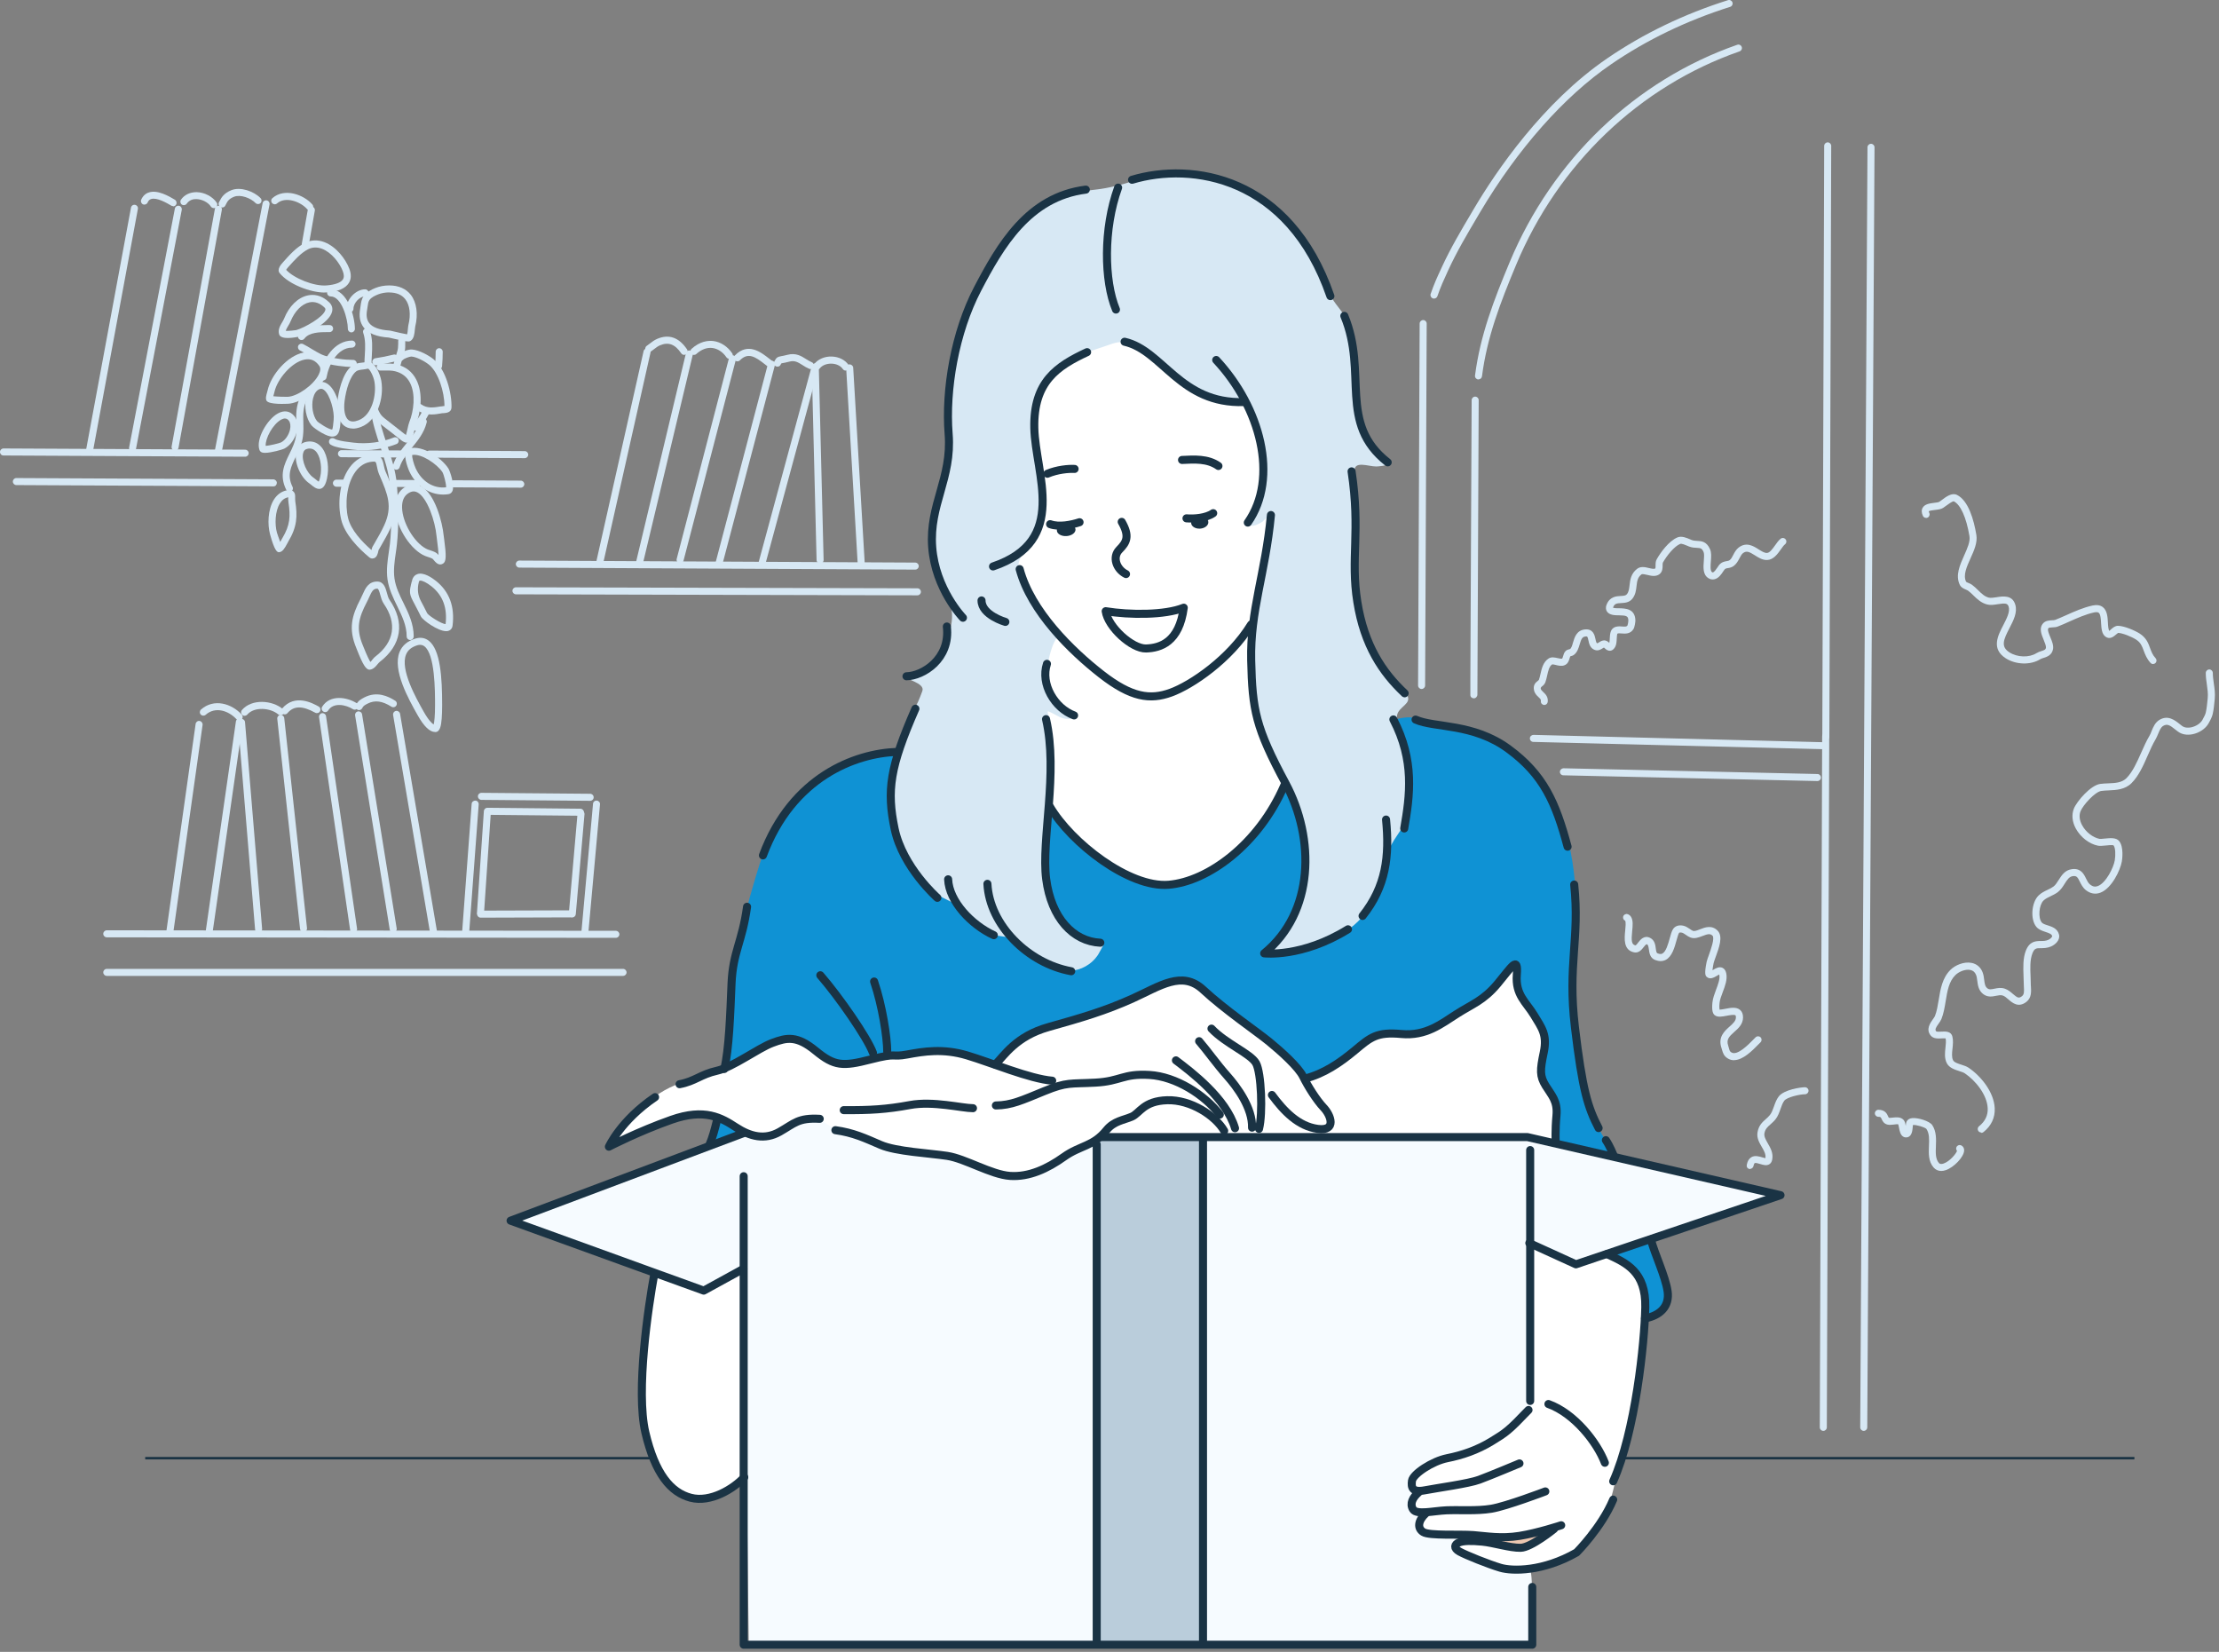 <svg fill="none" height="230" viewBox="0 0 309 230" width="309" xmlns="http://www.w3.org/2000/svg"><rect x="0" y="0" width="309" height="230" fill="#808080" stroke="none"/><path d="m20.22 203.032h277" stroke="#1a3344" stroke-miterlimit="10" stroke-width=".34"/><path clip-rule="evenodd" d="m147.19 49.153c-3.25 5.28-6.66 13.69-7.2 21.25-.25 3.56-.49 7.14-.66 10.7-.24 5.04-.17 9.98.15 15.01.27 4.19.4 8.48 1.42 12.58 1.75 6.98 6.71 13.29 13.59 15.72 1.85.66 3.72 1.21 5.68 1.42 2.99.32 6.17.26 9.13-.3 8.13-1.55 12.33-10.67 14.56-17.8 1.96-6.26 2.45-12.76 2.33-19.27-.19-10.48-2.15-20.45-6.39-30.03-2.96-6.66-6.8-13.98-14.05-16.13-4.97-1.47-15.32 1.57-18.56 6.85z" fill="#fff" fill-rule="evenodd"/><path clip-rule="evenodd" d="m137.08 149.802c-.68-1.65-.53-1.3 1.41-4.22 1.95-2.92 6.1-5.67 9.11-7.3 6.37-3.43 13.43-5.29 20.72-4.3 3.89.53 6.55 2.26 9.69 4.34 2.72 1.8 5.23 4.01 6.77 6.95.58 1.11.73 2.27 1.21 3.41.53 1.26 1.25 2.48 1.67 3.78 1.45 4.49 2.19 11.29-2.78 14.03-4.76 2.63-11.57 1.32-16.58.47-4.44-.75-9.1-1.5-13.35-3.07-1.9-.7-3.73-1.83-5.54-2.73-1.86-.93-3.69-1.68-5.28-3.08-2.03-1.81-3.36-4.15-4.85-6.32-.6-.86-1.86-1.15-2.2-1.98z" fill="#fff" fill-rule="evenodd"/><path clip-rule="evenodd" d="m224.01 174.522c-.72-.94-1.9-1.23-2.97-1.62-2.21-.8-4.5-1.26-6.85-1.26-1.15 0-2.44.16-3.24 1.08-1.26 1.46-1.5 3.46-1.8 5.29-.35 2.13-.79 4.2-.84 6.37-.06 2.66.46 5.65-.36 8.23-1.77 5.55-11.98 8.12-13.84 13.7-1.67 5 .88 5.35 4.34 8.81 1.31 1.31 4.99 1.58 6.65 2.37 2.08.99 3.42 1 5.42 1.4 1.69.34 4.39-.77 6.04-1.3 5.59-1.82 7.39-7.07 8.25-10.81.86-3.75.58-2.46 1.6-6.08 1.29-4.56 3.53-15.9 2.55-20.54-.56-2.65-.97-3.12-2.92-4.62-.65-.5-1.58-.45-2.01-1.02z" fill="#fff" fill-rule="evenodd"/><path clip-rule="evenodd" d="m91.36 177.502c-1.17 2.75-1.3 5.87-1.62 8.82-.57 5.37-.76 11.56 1.36 16.66.51 1.23 1.02 2.53 1.94 3.48 2.36 2.47 5.26 3.32 7.81 1.47.79-.57 2.7-2 3.12-2.94.72-1.64.95-3.63 1.25-5.38.98-5.72 1.39-11.61.91-17.38-.17-2.02.26-4.47-.52-6.4-.69-1.69-2.2-2.25-3.84-2.67-2.52-.64-5.97-.05-8.1 1.45-.94.66-1.88 1.86-2.31 2.89z" fill="#fff" fill-rule="evenodd"/><path clip-rule="evenodd" d="m157.94 25.082c-1.1.56-3.94 1.16-5.15 1.29-2.09.23-4.01.62-5.97 1.53-2.29 1.07-4.04 3.01-5.67 4.87-3.46 3.96-6.36 8.77-7.71 13.89-.67 2.54-1.08 5.04-1.45 7.64-.41 2.84.47 5.78.15 8.66-.52 4.65-3.01 9.9-2.33 14.71.26 1.8 1.15 3.29 1.76 5 .42 1.17.82 1.81.87 1.96.62 2.17-.95 6.4-2.68 8.25-1.74 1.85-2.74 1.17-3.35 1.42s2.46.76 2.03 1.91c-.47 1.24-.59 1.64-1.62 3.42-1.03 1.78-3.4 8.669-2.57 14.35.51 3.47 2.64 6.96 4.91 9.57 5.04 5.78 10.48 11.64 18.2 12.38 2.34.22 5.05-.18 6.91-1.75.48-.41 1.87-1.88 1.38-2.69-.18-.3-.84-.14-1.09-.07-1.06.29-2.32.01-3.4-.43-3.47-1.42-5.72-6.54-5.52-11.23.08-1.81.38-4.54.65-6.99.26-2.45.39-4.49.25-6.96s.03-2.82-.26-4.36c-.12-.62-.18-.99-.22-1.599-.02-.27-.32-.89-.07-.8 1.08.4 1.79 1.2 3.05 1.02.24-.04.62.08.73-.149.1-.19-.38-.2-.58-.29-.77-.34-1.39-.69-1.89-1.38-.96-1.32-1.28-2.84-1.38-4.44-.09-1.47.22-2.72.73-4.07.17-.44.75-1.17.58-1.67-.2-.61-1.09-1.22-1.46-1.75-1.4-2.01-3.57-4.7-3.93-7.2-.24-1.68 1.42-2.59 2.04-3.93.93-2.01 1.31-4.84 1.21-7.03-.13-2.84-1.28-8.05-.97-10.92.43-4.05 2.73-5.77 6.38-7.8.77-.43 3.26-1.17 4.08-1.48 4.22-1.6 5.72 2.87 9.53 5.02 2.09 1.18 3.88 2.36 7.13 2.99 2.63.51 1.97-.57 2.57.42.72 1.18 1.43 3.71 1.73 5.65s.77 5.73-.21 7.8c-.49 1.04-.49 1.34-1.14 2.28-.04.05-.49.66-.38.8.5.67 1.54-.03 2-.28.05-.03 1.1-1.24 1.24-.58.13.66-.25 2.78-.46 3.65-.92 3.85-1.86 9.66-2.24 13.41s-.33 8.45 1.41 13.059c1.45 3.83 4.32 7.6 5.35 11.56.45 1.75.48 3.6.58 5.38.18 3.18-.29 5.93-1.97 9.19-.62 1.19-1.42 2.49-2.42 3.39-.36.32-.98.48-1.21.94-.4.8 1.51 1.09 1.97 1.19 5.08 1.07 9.4-2.88 12.21-6.51 4.06-5.25 5.66-10.8 5.88-17.29.05-1.37-.12-4.3-.35-5.66-.25-1.49-.94-2.83-1.24-4.29-.29-1.45 1.71-1.849 1.53-2.909-.18-1.1-2.03-1.97-2.63-2.86-1.27-1.91-2.95-4.78-3.56-7.01-1.22-4.47-1.08-8.13-1.01-12.73.03-2.28-.08-6.03-.28-8.88-.11-1.63 1.9-.74 3.04-.74.09 0 1.86-.1 1.53-.44-.76-.76-1.58-1.36-2.3-2.4-1.61-2.36-1.74-4.76-1.92-7.49-.22-3.31-.39-6.75-1.53-10.17-.36-1.07-1.82-2.36-2.12-3.36-2.26-7.75-7.69-13.83-15.61-16.39-3.26-1.05-8.98-.99-11.73.4z" fill="#d7e8f4" fill-rule="evenodd"/><path clip-rule="evenodd" d="m154.5 85.392c2.25.52 4.97.68 7.26.25.83-.15 1.62-.41 2.41-.69.19-.07.62-.42.83-.34s.03.5 0 .61c-.16.62-.23 1.17-.53 1.75-.68 1.32-1.72 2.23-3.03 2.9-.64.33-1.23.62-2.01.5-2.14-.35-3.52-1.65-4.54-3.42-.23-.41-.47-.81-.72-1.2-.04-.07-.3-.39-.18-.47l.51.12z" fill="#fff" fill-rule="evenodd"/><path clip-rule="evenodd" d="m179.19 109.482c-.36-.6-.66.75-.86 1.17-.62 1.25-1.37 2.36-2.17 3.49-2.79 3.91-6.52 8.36-11.69 8.97-2.98.35-5.67-.39-8.32-1.79-1.7-.9-3.71-2.21-4.98-3.27-1.45-1.21-2.22-2.16-3.43-3.6-.22-.26-.83-1.37-1.3-1.21-.38.13-.49 1.47-.52 1.73-.19 1.58-.26 3.17-.26 4.75 0 3.55.62 7.86 4.32 10.67.55.42 1.23.53 1.99.72.54.14 1.63-.14 1.73-.07.26.17-.52 1.39-.6 1.55-.65 1.3-2.06 2.27-3.46 2.51-2.17.36-4.77-.95-6.39-2.25-.74-.59-1.18-1.5-1.99-1.99-1.03-.62-2.51-.39-3.63-.95-1.86-.93-2.92-2.32-4.32-3.72-.81-.81-2.2-1.1-3.11-1.9-1.91-1.67-3.1-2.92-4.54-5.88-1.45-2.96-2.06-6.93-1.5-10.02.17-.95.39-1.94.69-2.85.07-.21.49-.99.35-1.21-.16-.24-1.49.27-1.76.3-1.44.16-3.18.39-4.5.93-1.35.56-3.27 1.63-4.45 2.51-3.79 2.79-5.63 5.81-7.44 9.07-.86 1.54-1.72 4.61-2.22 6.32-1.16 3.93-2.04 7.98-2.74 12.03-.52 3.03-.29 6.98-.73 10.04-.54 3.76-.77 8.13-1.84 11.77-.31 1.06-.56 1.73-.94 2.77-.13.36-.99 1.06-.76 1.44.4.67 1.88.24 2.42.09 2.65-.78 5.33-1.68 7.86-2.76 3.61-1.55 7.81-2.58 11.66-3.28 1.64-.3 3.6-.31 5.1-1.12 3.02-1.65 5.26-5.61 8.73-6.48 1.63-.41 3.12 1.07 4.66.26 1.93-1.02 3.04-3.25 5.66-4.56.89-.44 2.85-1.03 3.82-1.19 2.25-.38 6.64-1.89 8.7-2.85 2.55-1.19 6.07-3.18 7.82-3.04 1.47.12 2.65.41 3.65 1.46 3.57 3.76 7.51 5.38 9.83 7.85 1.1 1.16 2.23 2.4 3.37 3.54.18.18.99 1.18 1.21 1.12 2.72-.68 5.55-2.55 8.12-3.71 2.88-1.31 5.88-2.28 8.81-3.46 2-.8 5.19-2.51 7.34-1.64 1.17.47 1.79 2.09 2.25 3.11 1.39 3.13 1.74 6.5 2.94 9.68 1.69 4.52 5.77 7.6 8.21 11.66.93 1.55.22 3.43.78 5.1.54 1.61 2.16 3.01 3.67 3.63 2.96 1.23 3.94 2.41 4.7 5.25s-.29 3.67 1.28 3.22c1.56-.45 2.11-1.91 2.11-2.51 0-2.12-.8-3.24-1.64-5.1-.98-2.15-.53-4.65-1.56-6.83-.95-2.01-2.39-4.57-3.48-6.53-1.15-2.07-2.89-4.27-3.58-6.17-3.33-9.24-3.02-17.02-2.77-26.68.14-5.1-.25-11.9-2.67-16.94-2.15-4.48-5.42-7.73-9.49-9.91-1.55-.83-3.01-1.35-5.08-1.57-2.11-.23-3.92-.2-5.54-1.21-.28-.18-2.22.04-2.36.33-.14.29.64 1.6.86 2.24.71 2 1.12 4.41 1.12 6.52 0 1.08-.21 3.72-.49 4.78-.55 2.06-2.18 3.14-2.6 5.23-.58 2.91-1.26 5.68-3.12 8.11-2.53 3.3-6.39 4.48-10.31 5.35-.9.2-1.97.34-2.87.19-.24-.04-.86.1-.46-.32.41-.42.93-.82 1.21-1.1 1.92-1.92 2.31-3.55 3.18-6.15.98-2.94 1.45-7.33.45-10.34-.69-2.08-1-3.44-2.11-5.3z" fill="#0f92d4" fill-rule="evenodd"/><path clip-rule="evenodd" d="m71.82 169.652 31.71-11.78 8.08-4.31 43.14 4.79 57.8-.27 34.79 8.29-27.26 9.59-6.71-2.6-.12 22.79s-1.29.53-2.82 2.4c-1.42 1.73-1.6 1.37-2.23 1.73-.86.49-2.31 1.6-2.88 1.82-1.39.55-3.37.36-5.31 1.4-1.93 1.04-3.66 2.26-3.69 3.15-.04.89 1.22.87 1.52 1.03s-1.6 1.4-1.31 2.25c.12.34.91.93 1.61.93.29 0-.92.83-.62 1.83.29 1.01 1.75 1.19 4.59 1.05.62-.03 1.49.29 1.39.47-.18.34-2.1.76-.26 1.76 2.8 1.53 6.64 3.04 9.81 2.71.38-.04.34 6.01.34 6.01v4.58l-109.12-.14-.67-52.2s-5.01 3.04-5.41 2.92c-1.02-.29-26.22-9.49-26.22-9.49l-.13-.69z" fill="#f6fbff" fill-rule="evenodd"/><path clip-rule="evenodd" d="m152.73 159.162.11 69.97 14.72-.16-.06-70.52-13.54-.2z" fill="#bacddb" fill-rule="evenodd"/><path clip-rule="evenodd" d="m172.71 158.122c-.48-1.88-1.94-2.35-3.38-3.51-.49-.39-.8-.99-1.26-1.42-2.11-2.01-4.53-3.52-7.52-3.69-4.18-.23-4 1.15-8.17 1.08-.75-.01-4.63.61-5.13.42-1.17-.45-2.4-1.01-3.05-1.19-3.41-.9-6.63-2.05-10.28-3.01-.76-.2-1.98-.51-2.77-.6-1.85-.22-3.35-.2-5.02.65-.93.47-2.53.15-3.51.28-1.44.19-2.56.84-3.99.98-5.24.5-5.05-3.94-8.9-3.66-2.44.17-4.89 2.25-6.89 3.45-2.68 1.61-5.83 1.94-8.73 3.15-2.37.99-3.69 2.16-5.57 3.82-1.25 1.1-3.22 2.64-3.44 4.47-.03.29.83-.11 1.06-.28.69-.52 2.12-1.1 2.92-1.42 2.37-.94 2.99-1.42 5.19-1.93 2.17-.5 3.47-.99 5.65-.24 1.88.64 3.98 3.04 6.46 2.88 2.07-.14 3.11-1.81 5.05-2.44.76-.25 1.48-.37 2.3-.13 1.06.31 1.94 1.2 2.94 1.62 1.21.51 2.67.71 3.87 1.21 1.68.7 2.91.99 4.47 1.3 2.77.54 5.73.66 8.47 1.26 1.61.35 2.63 1.02 4.15 1.63 1.06.43 2.33 1.09 3.51 1.1 1.17 0 2.27-.46 3.34-.8 1.19-.37 3.16-1.75 4.81-2.57 1.49-.74 2.74-1.2 3.65-1.85.75-.54 2.14.07 4.24-.14 1.79-.18 3.58-.15 5.36-.08 2.08.08 4.16-.2 6.23-.13.96.03 2.1.35 3.04.16.33-.07.98.03.88-.36z" fill="#fff" fill-rule="evenodd"/><path clip-rule="evenodd" d="m175.21 157.972c.44-.24.26-.76.33-1.24.15-1.04.39-2.06.51-3.1.03-.28.02-1.47.32-1.67.18-.12.72.69.8.78.87 1.04 1.51 1.79 2.43 2.79.59.63 2.14 1.42 2.97 1.64.41.11 1.61.43 1.9.72.16.15-.4.2-.61.24-.56.11-1.1.12-1.67.12-1.82.02-3.25-.03-5.33.01-.23 0-2.45.12-1.66-.31z" fill="#fff" fill-rule="evenodd"/><path clip-rule="evenodd" d="m184.71 157.762c-.33-.26 1.39-.78 1-1.53-.8-1.53-2.15-2.63-3.03-4.09-.25-.4-.88-1.21-.68-1.75.16-.42.89-.68 1.24-.86 1.1-.59 2.2-1.07 3.2-1.82 2.04-1.51 3.87-3.21 6.4-3.79 1.47-.34 3.87-.04 5.35-.43 2.69-.71 3.98-2.2 6.55-3.22 1.92-.77 3.54-2.97 4.77-4.56.36-.47.79-.8 1.21-1.21.06-.05.56-.42.62-.39.25.1-.14 2.4-.1 2.63.26 1.3.49 1.74 1.33 2.88.85 1.14 2.32 3.09 2.56 5.03.18 1.49-.62 3.35-.47 4.82.17 1.7 1.66 2.65 2.03 4.31.26 1.15.11 2.24-.05 3.12-.16.87.08 1.79-.17 1.99-.44.36-1.99-.02-2.45-.17-1.88-.63-2.15-.39-4.55-.5-4.44-.2-9.44-.31-13.88-.07-2.25.12-4.44.09-6.69 0-1.4-.06-3.1.49-4.21-.39z" fill="#fff" fill-rule="evenodd"/><path clip-rule="evenodd" d="m207.2 214.312c.06-.08.54-.07.66-.08.5-.04.97-.09 1.48-.07 1.28.04 2.16-.17 3.42-.44.41-.09 1.22-.42 1.61-.55.13-.04.57.15.7.18.14.03-.5.84-.54.89-1.36 1.39-3.32 1.61-5.16 1.31-.17-.03-.34-.08-.51-.12-.39-.09-2.13-.45-1.66-1.12z" fill="#eac6b0" fill-rule="evenodd"/><path d="m155.7 26.122c-2.08 5.74-1.96 12.98-.3 16.98" stroke="#1a3344" stroke-linecap="round" stroke-linejoin="round" stroke-width="1.12"/><path d="m157.64 25.032c8.3-2.49 21.86-.52 27.62 16.2" stroke="#1a3344" stroke-linecap="round" stroke-linejoin="round" stroke-width="1.12"/><path d="m187.2 43.983c3.31 7.97-.92 14.94 6.04 20.39" stroke="#1a3344" stroke-linecap="round" stroke-linejoin="round" stroke-width="1.12"/><path d="m188.21 65.632c1.26 8.35-.17 12.12.8 18.17.96 6.04 3.48 9.81 6.59 12.73" stroke="#1a3344" stroke-linecap="round" stroke-linejoin="round" stroke-width="1.12"/><path d="m169.36 50.123c6.16 6.6 8.76 16.4 4.4 22.64" stroke="#1a3344" stroke-linecap="round" stroke-linejoin="round" stroke-width="1.12"/><path d="m156.6 47.583c5.34 1.22 7.72 8.69 16.65 8.4" stroke="#1a3344" stroke-linecap="round" stroke-linejoin="round" stroke-width="1.12"/><path d="m151.38 49.032c-4.14 1.93-7.49 4.09-7.35 10.55s4.84 15.7-5.75 19.29" stroke="#1a3344" stroke-linecap="round" stroke-linejoin="round" stroke-width="1.12"/><path d="m151.2 26.402c-8 1.01-11.92 7.81-15.07 13.83s-4.52 14.03-4.03 20.2-2.73 9.84-2.29 15.74c.44 5.89 4.28 9.84 4.28 9.84" stroke="#1a3344" stroke-linecap="round" stroke-linejoin="round" stroke-width="1.12"/><path d="m136.68 83.602c0 2.04 3.32 2.99 3.32 2.99" stroke="#1a3344" stroke-linecap="round" stroke-linejoin="round" stroke-width="1.12"/><path d="m126.23 94.162c2.25-.03 6.16-2.4 5.62-6.93" stroke="#1a3344" stroke-linecap="round" stroke-linejoin="round" stroke-width="1.12"/><path d="m145.79 92.432c-.93 2.81 1.07 6.18 3.78 7.18" stroke="#1a3344" stroke-linecap="round" stroke-linejoin="round" stroke-width="1.12"/><path d="m176.98 71.713c-.78 8.2-2.91 13.3-2.75 20.24s.63 9.37 4.78 17.099 4.01 17.98-2.97 23.69c0 0 5.26.63 11.67-3.35" stroke="#1a3344" stroke-linecap="round" stroke-linejoin="round" stroke-width="1.12"/><path d="m193.01 114.112c.5 5.1 0 9.32-3.27 13.42" stroke="#1a3344" stroke-linecap="round" stroke-linejoin="round" stroke-width="1.12"/><path d="m194.03 100.172c2.98 5.74 2.31 10.59 1.51 15.18" stroke="#1a3344" stroke-linecap="round" stroke-linejoin="round" stroke-width="1.12"/><path d="m197.12 100.192c2.65 1.19 8.01.47 12.93 4.08s6.59 7.49 8.24 13.62" stroke="#1a3344" stroke-linecap="round" stroke-linejoin="round" stroke-width="1.12"/><path d="m145.66 100.132c1.73 7.45-.68 16.8.02 22.25s3.77 8.7 7.54 8.88" stroke="#1a3344" stroke-linecap="round" stroke-linejoin="round" stroke-width="1.12"/><path d="m137.5 123.062c.29 5.73 5.65 11.08 11.67 12.17" stroke="#1a3344" stroke-linecap="round" stroke-linejoin="round" stroke-width="1.12"/><path d="m132.03 122.432c.13 3.09 3.26 6.36 6.36 7.78" stroke="#1a3344" stroke-linecap="round" stroke-linejoin="round" stroke-width="1.12"/><path d="m127.47 98.682c-3.55 8.11-4.01 11.37-2.89 16.73 1.13 5.36 5.95 9.6 5.95 9.6" stroke="#1a3344" stroke-linecap="round" stroke-linejoin="round" stroke-width="1.12"/><path d="m146.18 112.282c2.96 5.07 11.07 11.36 16.55 10.91s12.55-5.62 16.1-13.82" stroke="#1a3344" stroke-linecap="round" stroke-linejoin="round" stroke-width="1.12"/><path d="m141.99 79.243c1.57 5.88 7.19 11.37 11.37 14.63s6.79 3.61 9.67 2.57 8.23-4.66 11.19-9.49" stroke="#1a3344" stroke-linecap="round" stroke-linejoin="round" stroke-width="1.12"/><path d="m145.85 65.962c1.39-.58 2.95-.72 3.79-.67" stroke="#1a3344" stroke-linecap="round" stroke-linejoin="round" stroke-width="1.12"/><path d="m164.6 64.042c1.7-.08 3.56-.22 5.07.84" stroke="#1a3344" stroke-linecap="round" stroke-linejoin="round" stroke-width="1.12"/><path d="m165.22 72.172c1.06.09 2.75-.04 3.72-.72" stroke="#1a3344" stroke-linecap="round" stroke-linejoin="round" stroke-width="1.12"/><path d="m146.23 72.983c1.25.46 3.03.08 4.1-.27" stroke="#1a3344" stroke-linecap="round" stroke-linejoin="round" stroke-width="1.12"/><path d="m156.2 72.662c1.15 2.02.68 2.85-.33 3.87s-.43 2.72.93 3.4" stroke="#1a3344" stroke-linecap="round" stroke-linejoin="round" stroke-width="1.12"/><path d="m153.98 85.103c3.3.54 8.23.57 10.86-.49-.63 4.84-3.3 5.62-5.25 5.68s-5.3-2.98-5.62-5.19z" stroke="#1a3344" stroke-linecap="round" stroke-linejoin="round" stroke-width="1.12"/><path d="m124.89 104.692c-5.76.2-14.58 3.45-18.65 14.41" stroke="#1a3344" stroke-linecap="round" stroke-linejoin="round" stroke-width="1.12"/><path d="m104.03 126.252c-.68 4.93-1.97 6.28-2.16 10.66-.18 4.37-.35 9.21-1.01 11.93" stroke="#1a3344" stroke-linecap="round" stroke-linejoin="round" stroke-width="1.12"/><path d="m114.23 135.792c2.6 2.99 6.54 8.68 7.33 10.8" stroke="#1a3344" stroke-linecap="round" stroke-linejoin="round" stroke-width="1.12"/><path d="m121.72 136.662c1.14 3.35 1.83 7.78 1.83 9.8" stroke="#1a3344" stroke-linecap="round" stroke-linejoin="round" stroke-width="1.12"/><path d="m219.21 123.162c.79 7.61-.94 11.13.1 19.85s1.79 11.17 3.3 14.06" stroke="#1a3344" stroke-linecap="round" stroke-linejoin="round" stroke-width="1.12"/><path d="m223.62 158.752c.52.75 1.05 2.05 1.05 2.05" stroke="#1a3344" stroke-linecap="round" stroke-linejoin="round" stroke-width="1.12"/><path d="m91.12 177.342c-.84 4.54-2.6 16.36-1.25 22.12s3.54 8.35 6.31 9.08 5.98-1.26 7.46-2.86" stroke="#1a3344" stroke-linecap="round" stroke-linejoin="round" stroke-width="1.12"/><path d="m103.57 157.762-32.47 12.2 26.9 9.74 5.52-3.03" stroke="#1a3344" stroke-linecap="round" stroke-linejoin="round" stroke-width="1.12"/><path d="m103.56 163.772v65.23h109.81v-8.04" stroke="#1a3344" stroke-linecap="round" stroke-linejoin="round" stroke-width="1.12"/><path d="m213.08 195.062v-34.93" stroke="#1a3344" stroke-linecap="round" stroke-linejoin="round" stroke-width="1.12"/><path d="m153.45 158.322h59.24l35.25 8.09-28.49 9.63-6.49-2.96" stroke="#1a3344" stroke-linecap="round" stroke-linejoin="round" stroke-width="1.12"/><path d="m167.52 158.442v70.41" stroke="#1a3344" stroke-linecap="round" stroke-linejoin="round" stroke-width="1.12"/><path d="m152.72 159.352v69.5" stroke="#1a3344" stroke-linecap="round" stroke-linejoin="round" stroke-width="1.12"/><path d="m229.07 183.572c2.13-.41 3.44-1.69 3.15-3.76s-1.81-5.22-2.33-7.23" stroke="#1a3344" stroke-linecap="round" stroke-linejoin="round" stroke-width="1.12"/><path d="m223.77 174.612c2.71 1.24 5.44 2.45 5.34 7.41-.1 4.95-1.38 17.33-4.47 24.23" stroke="#1a3344" stroke-linecap="round" stroke-linejoin="round" stroke-width="1.12"/><path d="m212.85 196.322c-2.78 2.91-3.15 3.15-5.15 4.37s-4.1 1.93-6.17 2.34-4.78 2.2-4.91 3.15.05 1.66 1.81 1.32 6.04-.91 7.56-1.47 5.6-2.27 5.6-2.27" stroke="#1a3344" stroke-linecap="round" stroke-linejoin="round" stroke-width="1.12"/><path d="m197.56 207.782c-.83.71-1.29 1.58-.79 2.38s2.84.21 4.63.13 4.19.12 6.27-.22 7.52-2.41 7.52-2.41" stroke="#1a3344" stroke-linecap="round" stroke-linejoin="round" stroke-width="1.12"/><path d="m198.58 210.682c-1.14 1.04-1.25 2.1-.39 2.64s5.08.27 6.98.42 3.85.52 6.42.11 5.81-1.48 5.81-1.48" stroke="#1a3344" stroke-linecap="round" stroke-linejoin="round" stroke-width="1.12"/><path d="m216.4 212.892s-3.18 2.59-4.65 2.62-3.78-.71-5.34-.86-2.68-.13-3.27.13-.78.76.09 1.25 4.05 1.77 5.71 2.26 5.93.55 10.61-2.13c0 0 3.45-3.46 5.09-7.36" stroke="#1a3344" stroke-linecap="round" stroke-linejoin="round" stroke-width="1.12"/><path d="m215.62 195.492c3.6 1.29 6.75 5.29 7.86 8.18" stroke="#1a3344" stroke-linecap="round" stroke-linejoin="round" stroke-width="1.12"/><path d="m114.15 155.782c-3.01-.17-3.52.64-5.59 1.81s-4.08.67-6.09-.64-4.32-2.68-8.97-1.04-8.71 3.75-8.71 3.75 1.64-3.65 6.43-6.9" stroke="#1a3344" stroke-linecap="round" stroke-linejoin="round" stroke-width="1.12"/><path d="m94.63 150.962c2.14-.4 2.95-1.37 5.19-1.87s5.69-3.11 7.73-3.88 3.42-1.04 6.03 1.1 3.75 2.21 7.63 1.21 2.81-.27 5.12-.7 4.99-.87 8.34.13 8.77 3.28 11.85 3.52" stroke="#1a3344" stroke-linecap="round" stroke-linejoin="round" stroke-width="1.12"/><path d="m138.59 148.222c1.24-1.22 2.87-3.94 7.43-5.22s7.89-2.25 11.71-3.98 6.88-3.95 9.82-1.21 7.53 5.87 9.2 7.24 4.06 3.52 4.71 4.85 1.88 3.29 2.87 4.33 1.85 3.31-.84 2.95-4.7-2.45-6.37-4.72" stroke="#1a3344" stroke-linecap="round" stroke-linejoin="round" stroke-width="1.12"/><path d="m116.33 157.362c2.5.34 4.14 1.12 6.3 2.05s6.78 1.15 9.28 1.53 6.11 2.61 8.75 2.79 5.19-1.01 7.49-2.65 4.09-1.42 5.96-3.76c1.01-1.23 2.37-1.36 3.49-1.84s1.63-2.19 4.93-2.29 6.71 2.15 7.94 4.26" stroke="#1a3344" stroke-linecap="round" stroke-linejoin="round" stroke-width="1.12"/><path d="m117.49 154.572c3.65.03 5.98-.11 9.22-.71s7.25.44 8.78.44" stroke="#1a3344" stroke-linecap="round" stroke-linejoin="round" stroke-width="1.12"/><path d="m138.68 153.922c2.17-.03 3.6-.71 6.75-2 3.16-1.29 3.57-.99 7.11-1.18s3.82-1.29 7.52-1.07 7.66 2.75 9.8 5.52" stroke="#1a3344" stroke-linecap="round" stroke-linejoin="round" stroke-width="1.12"/><path d="m168.7 143.222c2 2.11 5.45 3.48 6.2 4.81s.97 7.03.42 9.15" stroke="#1a3344" stroke-linecap="round" stroke-linejoin="round" stroke-width="1.12"/><path d="m166.98 144.972c1.06 1.22 2.5 3.25 3.89 4.81s3.56 4.48 3.48 7.23" stroke="#1a3344" stroke-linecap="round" stroke-linejoin="round" stroke-width="1.12"/><path d="m163.75 147.642c2.09 1.58 7.01 5.28 8.23 9.45" stroke="#1a3344" stroke-linecap="round" stroke-linejoin="round" stroke-width="1.12"/><path d="m181.75 150.172c2.61-.68 4.79-2.15 6.94-3.94 2.15-1.8 3.02-2.58 6.45-2.26s5.55-1.41 7.73-2.8 3.7-1.85 5.66-4.19 2.91-4.05 2.69-1.25 1.31 3.81 2.39 5.6 1.88 2.72 1.36 5.2-.57 3.29.27 4.65 1.69 2.12 1.5 4.16-.11 3.65-.11 3.65" stroke="#1a3344" stroke-linecap="round" stroke-linejoin="round" stroke-width="1.12"/><path d="m99.89 155.782c-.37 1.54-.68 2.65-1.08 3.57" stroke="#1a3344" stroke-linecap="round" stroke-linejoin="round" stroke-width="1.12"/><path d="m148.524 74.642c.717-.048 1.272-.466 1.241-.935s-.637-.809-1.354-.761c-.716.048-1.272.466-1.24.935.031.468.637.809 1.353.761z" fill="#1a3344"/><path d="m167.124 73.605c.661-.044 1.172-.46 1.14-.928-.031-.468-.592-.812-1.254-.768-.661.044-1.172.46-1.14.928.031.468.592.812 1.254.768z" fill="#1a3344"/><g fill="#d7e8f4"><path d="m259.53 199.232c-.27 0-.49-.22-.49-.49l1.01-178.23c0-.27.22-.49.49-.49s.49.22.49.49l-1.01 178.23c0 .27-.22.49-.49.49z"/><path d="m253.9 199.232c-.27 0-.49-.22-.49-.49l.33-96.22c0-.27.22-.49.49-.49s.49.22.49.49v1.61l-.33 94.61c0 .27-.22.49-.49.49z"/><path d="m254.25 103.082c-.27 0-.49-.22-.49-.49l.26-82.28c0-.27.22-.49.49-.49s.49.22.49.49l-.26 82.28c0 .27-.22.49-.49.49z"/><path d="m205.24 97.233c-.27 0-.49-.19-.49-.46v-2.4l.18-38.66c0-.27.22-.49.49-.49s.49.22.49.49l-.18 41c0 .27-.22.52-.49.52z"/><path d="m197.96 95.933c-.27 0-.49-.22-.49-.49l.22-50.39c0-.27.22-.49.49-.49s.49.22.49.49l-.22 50.39c0 .27-.22.49-.49.49z"/><path d="m253.08 108.752h-.01l-35.37-.8c-.27 0-.49-.23-.48-.5s.26-.48.5-.48l35.37.8c.27 0 .48.23.48.5 0 .26-.22.48-.49.48z"/><path d="m253.8 104.312h-.01l-40.27-1.01c-.27 0-.49-.23-.48-.5 0-.27.23-.47.5-.48l40.27 1.02c.27 0 .48.23.48.5s-.22.48-.49.48z"/><path d="m205.88 52.833s-.04 0-.06 0c-.27-.04-.46-.28-.42-.55.73-5.62 2.61-10.47 4.82-15.77 5.96-14.3 17.51-25.34 31.7-30.28.26-.09.53.05.62.3.09.26-.05.53-.3.62-13.93 4.85-25.27 15.69-31.12 29.73-2.18 5.23-4.04 10.01-4.75 15.51-.03.25-.24.43-.49.43z"/><path d="m199.68 41.572c-.05 0-.11 0-.16-.03-.25-.09-.39-.37-.3-.62.48-1.39.9-2.31 1.4-3.38l.14-.31c1.23-2.68 2.74-5.22 4.2-7.68l.3-.51c3.06-5.17 9.55-14.76 18.54-20.91 5.04-3.45 10.7-6.18 16.83-8.11.26-.08.53.06.62.32.08.26-.06.53-.32.61-6.04 1.91-11.61 4.59-16.57 7.99-6.55 4.48-13.03 11.8-18.25 20.6l-.3.51c-1.51 2.55-2.94 4.96-4.15 7.59l-.14.31c-.48 1.05-.9 1.95-1.36 3.29-.07.2-.26.33-.46.33z"/><path d="m275.89 157.682c-.14 0-.29-.06-.38-.18-.17-.21-.13-.52.08-.69.84-.67 1.25-1.52 1.2-2.51-.08-1.85-1.68-3.85-3.21-4.87-.17-.11-.45-.2-.76-.3-.65-.21-1.39-.45-1.73-1.11-.34-.68-.26-1.43-.18-2.16.05-.47.1-.92.02-1.28-.12-.02-.37 0-.53 0-.53.03-1.2.07-1.58-.44-.64-.85-.03-1.7.33-2.21.12-.17.24-.34.29-.45.27-.67.39-1.45.53-2.27.24-1.49.5-3.04 1.62-4.16.66-.66 1.89-1.2 2.97-.98.7.14 1.24.6 1.51 1.28.14.35.19.71.23 1.06.07.58.13.95.44 1.19.25.21.52.16 1.01.06.42-.09.9-.18 1.43 0 .45.15.81.46 1.12.73.65.56.84.65 1.28.3.29-.23.29-.64.25-1.29-.01-.17-.02-.34-.02-.51 0-.31-.01-.64-.03-.98-.04-1.17-.1-2.49.33-3.56.52-1.31 1.38-1.32 2.06-1.33.36 0 .7 0 1.06-.16.31-.13.56-.42.54-.52-.07-.28-.35-.39-.92-.58-.45-.15-.97-.32-1.3-.73-.84-1.04-.67-3.35.31-4.33.39-.39.84-.6 1.28-.81.3-.14.58-.28.82-.46.27-.2.48-.54.71-.9.41-.64.87-1.38 1.83-1.51 1.25-.18 1.68.67 1.98 1.29.16.33.32.65.57.85.36.29.7.35 1.08.21 1.15-.44 2.2-2.6 2.36-3.59.12-.75.1-1.73-.17-2.07-.14-.09-.83-.02-1.17.02-.4.04-.74.07-1 .02-1.22-.24-2.43-1.18-3.09-2.39-.51-.94-.6-1.92-.27-2.77.42-1.04 2.33-3.25 3.66-3.44.37-.05.76-.07 1.13-.08.97-.04 1.89-.08 2.54-.73.86-.87 1.46-2.22 2.04-3.53.36-.81.73-1.65 1.16-2.37.11-.18.2-.4.29-.64.23-.57.5-1.21 1.1-1.57 1.2-.72 2.17.07 2.82.59.11.09.21.17.32.25.42.32.98.26 1.28.2.66-.14 1.28-.54 1.55-1.01.27-.469.44-.84.49-1.089.12-.55.18-1.17.24-1.77l.02-.21c.06-.62-.03-1.24-.12-1.89-.08-.52-.15-1.05-.15-1.6 0-.27.22-.49.49-.49s.49.22.49.49c0 .48.07.95.14 1.46.1.69.2 1.4.13 2.13l-.02.21c-.06.6-.12 1.28-.26 1.89-.08.36-.27.789-.6 1.359-.41.71-1.27 1.29-2.2 1.48-.79.16-1.52.03-2.06-.38-.11-.08-.23-.18-.35-.27-.75-.61-1.14-.84-1.69-.51-.33.19-.51.64-.7 1.1-.11.26-.22.53-.36.77-.4.67-.74 1.44-1.1 2.26-.61 1.4-1.25 2.84-2.24 3.83-.92.92-2.13.97-3.19 1.02-.37.02-.71.03-1.04.08-.86.12-2.54 1.96-2.88 2.83-.23.57-.15 1.26.22 1.94.51.95 1.49 1.71 2.42 1.9.11.02.44-.01.71-.04.8-.08 1.62-.16 2.03.35.68.85.41 2.64.37 2.84-.2 1.19-1.4 3.74-2.98 4.34-.7.27-1.41.14-2.04-.36-.42-.34-.64-.79-.84-1.18-.31-.64-.44-.83-.97-.76-.48.07-.75.45-1.14 1.07-.26.42-.54.84-.95 1.16-.32.24-.66.4-.99.56-.38.18-.74.35-1.01.62-.62.62-.76 2.38-.24 3.03.15.19.48.3.84.41.61.2 1.36.44 1.57 1.28.2.79-.55 1.42-1.1 1.66-.54.23-1.04.24-1.44.24-.64 0-.88.01-1.16.72-.35.88-.31 2.09-.26 3.16.01.35.03.7.03 1.02 0 .14 0 .29.02.44.04.69.1 1.55-.61 2.12-1.12.89-1.97.16-2.53-.33-.27-.24-.53-.46-.79-.54-.27-.09-.57-.03-.92.04-.53.11-1.19.24-1.82-.26-.63-.51-.72-1.21-.8-1.83-.04-.3-.07-.59-.17-.82-.15-.38-.41-.61-.8-.69-.71-.14-1.61.25-2.08.72-.91.9-1.12 2.23-1.35 3.63-.14.84-.28 1.71-.59 2.48-.09.22-.24.43-.4.66-.41.57-.52.81-.34 1.05.07.09.54.06.74.05.53-.03 1.33-.08 1.52.67.14.54.08 1.12.02 1.69-.07.62-.13 1.2.08 1.62.15.3.68.47 1.15.62.37.12.72.23 1 .42 1.69 1.13 3.55 3.37 3.65 5.65.06 1.31-.48 2.45-1.57 3.32-.09.07-.2.11-.31.11z"/><path d="m270.32 163.042c-.43 0-.79-.17-1.07-.49-.73-.85-.68-1.94-.64-3 .04-.89.07-1.73-.35-2.36-.21-.24-1.44-.61-1.88-.55 0 .06-.01.13-.02.21-.05.58-.12 1.29-.68 1.48-.22.07-.45.05-.64-.06-.41-.24-.51-.78-.61-1.3-.03-.15-.07-.38-.11-.44-.04-.02-.42.02-.63.05-.29.03-.6.07-.87 0-.51-.13-.69-.53-.8-.77-.12-.26-.14-.31-.45-.31-.27 0-.49-.22-.49-.49s.22-.49.49-.49c.95 0 1.2.58 1.34.89.09.2.1.21.14.22.1.03.33 0 .52-.02.48-.05 1.07-.12 1.48.29.2.19.26.49.33.87.02-.25.04-.43.1-.57.07-.17.26-.46.8-.52.81-.08 2.41.41 2.79.97.59.89.55 1.98.51 2.94-.04.91-.07 1.77.41 2.33.06.07.21.24.67.08.86-.3 1.73-1.36 1.86-1.76-.13-.15-.16-.36-.07-.54.12-.24.41-.34.66-.22.28.14.43.42.4.75-.06.89-1.44 2.33-2.57 2.7-.22.07-.42.11-.62.11z"/><path d="m243.72 162.782s-.03 0-.05 0c-.27-.03-.47-.25-.43-.52 0-.05.01-.09.02-.14.09-.47.3-.8.61-.99.5-.3 1.08-.12 1.55.02.13.04.31.09.42.11.08-.56-.19-1.03-.51-1.57-.34-.59-.73-1.25-.59-2.04.16-.95.68-1.41 1.14-1.82.21-.19.41-.36.59-.59.24-.29.39-.72.55-1.16.17-.49.35-.99.67-1.41.73-.96 3.09-1.29 3.66-1.29.27 0 .49.22.49.49s-.22.49-.49.49c-.75 0-2.51.41-2.88.89-.23.31-.38.72-.53 1.16-.18.5-.36 1.02-.7 1.44-.23.29-.49.51-.71.71-.42.37-.72.64-.83 1.24-.07.44.18.88.47 1.39.37.64.8 1.37.61 2.3-.07.35-.26.54-.41.62-.38.23-.83.09-1.26-.04-.25-.08-.64-.19-.76-.12-.06.04-.12.17-.16.35-.03.25-.25.45-.49.45z"/><path d="m241.47 147.622c-.29 0-.58-.07-.86-.24-.57-.34-.69-.79-.81-1.19-.03-.09-.05-.19-.09-.3-.5-1.5.44-2.33 1.12-2.94.48-.43.9-.8.9-1.3 0-.14-.02-.25-.07-.28-.17-.14-.83-.01-1.22.06-.64.12-1.24.24-1.65-.07-.22-.17-.46-.52-.33-1.8.06-.56.28-1.16.5-1.75.28-.74.57-1.51.46-2.06 0-.02 0-.04-.01-.06-.11.04-.25.13-.35.19-.38.22-.96.56-1.41.12-.15-.15-.35-.35 0-2.07.06-.26.18-.59.32-.98.25-.7.84-2.33.5-2.67-.32-.32-.67-.24-1.39.04-.53.2-1.13.44-1.71.2-.23-.09-.43-.23-.62-.36s-.37-.26-.54-.3c-.06-.01-.34-.08-.41.05-.11.18-.22.6-.34 1.01-.28 1.02-.63 2.29-1.53 2.74-.43.21-.92.21-1.46 0-.7-.28-.79-.96-.86-1.46-.06-.44-.11-.65-.27-.73-.16 0-.34.26-.44.38-.29.37-.69.88-1.35.75-1.52-.3-1.35-1.95-1.24-3.03.05-.5.11-1.13 0-1.37-.23-.1-.35-.35-.28-.59.08-.26.35-.41.61-.33.19.06.35.18.46.34.34.51.26 1.26.18 2.04-.13 1.3-.1 1.86.46 1.97.08-.01.28-.26.38-.4.29-.37.83-1.06 1.65-.65.65.32.74.99.8 1.48.06.46.11.63.25.68.4.16.59.07.66.03.51-.25.81-1.33 1.03-2.12.14-.51.26-.95.44-1.25.28-.47.84-.66 1.49-.5.34.08.61.28.86.44.16.11.3.21.43.26.23.09.6-.05 1-.21.69-.27 1.63-.63 2.44.18s.2 2.4-.27 3.7c-.12.34-.24.66-.28.84-.08.39-.13.73-.16.98.04-.02.08-.05.11-.06.37-.22.82-.48 1.28-.28.28.13.46.4.54.8.16.83-.17 1.73-.5 2.6-.21.55-.4 1.06-.44 1.5-.05.47-.03.79 0 .93.15 0 .57-.07.82-.12.7-.14 1.51-.29 2.03.15.28.23.42.58.42 1.04 0 .95-.65 1.53-1.22 2.03-.73.65-1.13 1.06-.85 1.9.04.12.07.24.1.35.1.37.14.48.36.61.81.49 2.35-1.08 3.09-1.84l.27-.27c.19-.19.5-.19.69 0s.19.5 0 .69l-.26.26c-.86.88-2.18 2.23-3.44 2.23z"/><path d="m299.84 92.463c-.13 0-.26-.05-.36-.15-.55-.59-.77-1.2-.97-1.73-.23-.62-.41-1.11-1.04-1.52-.65-.42-1.9-.92-2.52-.94-.04.02-.2.15-.29.23-.3.26-.85.74-1.46.3-.53-.38-.57-1.15-.62-1.89-.03-.56-.07-1.25-.34-1.45-.15-.11-.42-.08-.63-.04-1.15.25-2.35.78-3.51 1.3-.53.24-1.05.47-1.54.66-.24.1-.5.11-.75.12s-.51.03-.58.13c-.15.21.1.81.29 1.26.23.55.46 1.12.37 1.63-.15.86-.85 1.08-1.31 1.23-.18.06-.36.11-.48.19-1.33.83-3.38.77-4.79-.13-2.06-1.32-1.11-3.16-.34-4.64.47-.91.95-1.84.74-2.55-.15-.48-.47-.51-1.5-.35-.49.08-1 .16-1.46.05-.85-.2-1.44-.77-1.96-1.28-.26-.25-.5-.49-.76-.67-.06-.04-.17-.09-.27-.13-.28-.12-.68-.28-.87-.69-.61-1.31.02-2.71.62-4.06.44-.99.87-1.93.74-2.69-.44-2.62-1.24-4.39-2.18-4.85-.2-.03-.87.47-1.09.63-.15.12-.29.22-.39.28-.3.19-.71.24-1.14.29-.27.03-.77.09-.87.19 0 0 0 .07.08.23.11.25 0 .54-.24.65s-.54 0-.65-.24c-.2-.44-.22-.82-.04-1.13.3-.53.99-.61 1.6-.69.26-.03.62-.07.73-.15.08-.05.19-.14.32-.23.6-.46 1.42-1.07 2.12-.73 1.6.78 2.36 3.46 2.71 5.57.18 1.06-.32 2.18-.81 3.26-.54 1.2-1.05 2.34-.63 3.24.03.07.2.14.35.2s.32.13.47.24c.32.23.6.5.87.77.47.46.91.89 1.5 1.03.27.06.69 0 1.08-.06.87-.14 2.18-.34 2.59 1.03.33 1.08-.25 2.2-.81 3.28-.83 1.61-1.25 2.57 0 3.37 1.09.7 2.74.75 3.74.12.23-.14.48-.23.7-.3.47-.15.6-.21.64-.46.04-.23-.15-.69-.31-1.09-.3-.73-.64-1.55-.18-2.2.35-.49.91-.52 1.33-.54.17 0 .34-.02.44-.05.48-.19.99-.41 1.5-.64 1.2-.54 2.45-1.09 3.7-1.36.59-.13 1.07-.06 1.43.21.62.47.68 1.38.72 2.17.02.39.06 1.05.21 1.15 0-.02.16-.16.25-.24.24-.21.55-.47.94-.47h.02c.9.03 2.33.65 3.02 1.09.91.59 1.19 1.34 1.43 2.01.18.49.35.96.76 1.4.19.2.18.51-.02.69-.09.09-.22.13-.34.13z"/><path d="m215.05 98.153s-.04 0-.06 0c-.27-.04-.46-.28-.42-.55.02-.19-.04-.27-.31-.52-.25-.23-.55-.51-.65-1-.15-.75.28-1.08.51-1.26.1-.08.16-.13.18-.18.08-.21.14-.49.21-.78.17-.77.39-1.72 1.16-2.19.38-.23.83-.13 1.23-.04.22.05.5.11.63.07.04-.03.1-.23.13-.33.07-.24.14-.51.35-.72.15-.16.35-.21.5-.25.04-.01.1-.03.12-.03.2-.15.31-.53.42-.93.21-.7.49-1.67 1.63-1.8 1.18-.13 1.38.81 1.49 1.33.08.39.13.56.25.6.04 0 .15-.08.22-.12.17-.11.38-.25.65-.28.36-.05.63.17.81.34.04-.14.05-.4.06-.59.03-.59.07-1.25.59-1.54.37-.21.78-.18 1.14-.15.48.03.64.02.74-.15.05-.1.13-.55.12-.67-.01-.65-.27-.72-1.34-.74h-.17c-.37-.01-1.14-.02-1.47-.53-.12-.18-.23-.5-.05-.95.44-1.13 1.36-1.18 1.97-1.21.44-.02.7-.05.86-.25.27-.34.31-.76.37-1.26.08-.71.18-1.6 1.05-2.27.5-.38 1.11-.24 1.65-.11.33.08.73.17.87.06.05-.04.05-.27.05-.42 0-.27 0-.58.16-.86.5-.89 1.67-2.54 2.9-3.05.57-.23 1.25.06 1.74.27l.21.09c.26.1.52.12.79.13.58.03 1.31.06 1.79 1.17.2.46.16 1.05.11 1.67-.05.59-.1 1.33.16 1.51.08.05.11.04.12.04.2-.04.5-.49.65-.71.07-.1.13-.19.18-.27.35-.46.78-.54 1.09-.59.2-.03.31-.06.41-.13.21-.16.36-.44.51-.74.18-.35.39-.74.75-1.02 1.08-.83 2.06-.21 2.78.25.42.26.8.51 1.16.5.39-.01.79-.58 1.14-1.07.25-.36.49-.69.77-.91.21-.17.52-.13.69.09.17.21.13.52-.09.69-.17.13-.37.42-.57.7-.46.65-1.04 1.45-1.9 1.48-.68.03-1.22-.34-1.72-.65-.8-.51-1.17-.67-1.66-.3-.19.15-.33.42-.48.7-.19.36-.4.76-.78 1.06-.3.23-.6.28-.84.32-.26.04-.37.07-.48.22-.04.06-.09.13-.15.21-.28.43-.67 1.01-1.27 1.13-.29.06-.59 0-.86-.19-.74-.5-.66-1.5-.59-2.39.04-.45.07-.97-.03-1.21-.24-.55-.43-.56-.94-.59-.3-.01-.68-.03-1.1-.19-.07-.03-.15-.06-.23-.1-.26-.11-.79-.34-.99-.26-.81.33-1.85 1.6-2.42 2.62-.03.06-.03.25-.03.38 0 .35 0 .87-.43 1.21-.51.39-1.17.24-1.69.11-.31-.07-.7-.17-.83-.07-.54.42-.6.94-.68 1.61-.06.57-.14 1.21-.57 1.76-.44.56-1.07.59-1.58.62-.62.03-.91.07-1.11.59 0 .02-.01.04-.02.05.07.03.24.08.65.08h.17c.9.02 2.26.04 2.3 1.7 0 .18-.09.91-.27 1.2-.43.7-1.16.65-1.65.61-.23-.02-.48-.04-.59.03-.05.08-.08.51-.09.74-.02.4-.05.78-.2 1.07-.07.12-.26.49-.65.56-.37.06-.64-.17-.81-.33-.04-.03-.08-.08-.12-.11-.05.02-.13.07-.19.11-.24.15-.6.39-1.07.23-.67-.23-.81-.89-.9-1.33-.12-.59-.16-.58-.42-.55-.45.05-.58.36-.8 1.1-.15.51-.32 1.09-.79 1.45-.15.12-.33.16-.46.2-.02 0-.04 0-.06.01-.03.07-.07.19-.09.27-.09.32-.23.81-.75.99-.39.14-.81.04-1.17-.05-.16-.04-.43-.1-.51-.08-.41.25-.56.92-.7 1.56-.07.33-.15.65-.25.93-.12.3-.33.47-.49.59-.12.1-.17.2-.15.3.03.16.15.28.35.47.28.26.71.66.62 1.37-.03.25-.24.43-.48.43z"/><path d="m34.14 63.592-33.65-.17c-.27.01-.49-.22-.49-.49s.22-.49.49-.49l33.65.17c.27 0 .49.22.49.49s-.22.49-.49.49z"/><path d="m56.4 63.703-8.85-.04c-.27 0-.49-.22-.49-.49s.22-.49.49-.49l8.85.04v.49z"/><path d="m73.06 63.792-13.28-.07c-.27 0-.49-.22-.49-.49s.22-.49.49-.49h1l12.29.07c.27 0 .49.22.49.49s-.22.49-.49.49z"/><path d="m38.09 67.722-35.81-.18c-.27 0-.49-.22-.49-.49s.22-.49.49-.49l35.76.18c.27 0 .51.22.51.49s-.19.49-.46.49z"/><path d="m47.76 67.772h-.91c-.27 0-.49-.23-.49-.5s.22-.49.49-.49h.91c.27 0 .49.23.49.5s-.22.49-.49.49z"/><path d="m58.04 67.822-3.32-.02c-.27 0-.49-.22-.49-.49s.22-.49.49-.49l3.32.02c.27 0 .49.22.49.49s-.22.49-.49.49z"/><path d="m72.52 67.903-9.39-.05c-.27 0-.49-.22-.49-.49s.22-.49.49-.49l9.39.05c.27 0 .49.22.49.49s-.22.49-.49.49z"/><path d="m127.45 79.312-55.13-.28c-.27 0-.49-.22-.49-.49s.22-.49.49-.49l55.13.28c.27 0 .49.22.49.49s-.22.49-.49.49z"/><path d="m127.76 82.892-55.91-.14c-.27 0-.49-.22-.49-.49s.22-.49.49-.49l55.9.14c.27 0 .49.22.49.49s-.22.49-.49.49z"/><path d="m83.56 78.602s-.07 0-.11-.01c-.26-.06-.43-.32-.37-.59l6.54-29.11c.06-.26.32-.43.59-.37.26.06.43.32.37.59l-6.54 29.11c-.05.23-.25.38-.48.38z"/><path d="m89.04 78.852s-.08 0-.11-.01c-.26-.06-.42-.33-.36-.59l6.95-29.08c.06-.26.33-.43.59-.36.26.06.42.33.36.59l-6.95 29.08c-.05.23-.25.38-.48.38z"/><path d="m94.7 78.442s-.08 0-.12-.02c-.26-.07-.42-.34-.35-.6l7.29-27.99c.07-.26.33-.42.6-.35.26.07.42.34.35.6l-7.29 27.99c-.06.22-.26.37-.47.37z"/><path d="m100.14 78.853s-.08 0-.12-.02c-.26-.07-.42-.34-.35-.6l7.29-27.65c.07-.26.33-.42.6-.35.26.07.42.34.35.6l-7.29 27.65c-.06.22-.26.36-.47.36z"/><path d="m106.14 78.793s-.08 0-.13-.02c-.26-.07-.42-.34-.34-.6l7.36-27.18c.07-.26.34-.41.6-.34s.42.34.34.6l-7.36 27.18c-.06.22-.26.36-.47.36z"/><path d="m114.2 78.472c-.27 0-.48-.21-.49-.48l-.67-26.88c0-.27.21-.5.48-.5.27.02.5.21.5.48l.67 26.88c0 .27-.21.5-.48.5z"/><path d="m119.92 78.862c-.26 0-.47-.2-.49-.46l-1.6-27.15c-.02-.27.19-.5.46-.52.26 0 .5.19.52.46l1.6 27.15c.02.27-.19.5-.46.52z"/><path d="m95.27 49.413c-.16 0-.31-.08-.41-.22-.86-1.27-1.78-1.61-2.96-1.11-.29.12-.54.32-.82.53-.15.12-.31.24-.47.35-.23.15-.53.09-.68-.13s-.09-.53.13-.68c.14-.1.28-.2.42-.31.31-.24.63-.49 1.03-.66 1.63-.7 3.03-.21 4.16 1.46.15.22.09.53-.13.68-.08.06-.18.08-.27.08z"/><path d="m101.56 49.962c-.16 0-.31-.08-.41-.22-.49-.73-1.2-1.19-1.95-1.29-.76-.09-1.54.2-2.24.84-.2.18-.51.17-.69-.03s-.17-.51.03-.69c1.17-1.06 2.29-1.17 3.02-1.09 1.03.13 1.99.75 2.64 1.71.15.22.09.53-.13.68-.08.06-.18.08-.27.08z"/><path d="m107.08 51.032c-.1 0-.21-.03-.3-.1l-.28-.22c-1.36-1.07-2.34-1.68-3.47-.54-.19.19-.5.19-.69 0s-.19-.5 0-.69c1.83-1.85 3.6-.46 4.78.46l.28.21c.21.17.26.47.09.69-.1.13-.24.19-.39.19z"/><path d="m112.88 51.392c-.06 0-.12-.01-.19-.04-.36-.15-.67-.34-.96-.53-.62-.39-1.07-.67-1.81-.47-.47.12-.76.18-.96.21-.06.01-.11.02-.15.03-.02.03-.04.08-.08.13l-.04.08c-.13.24-.43.32-.67.19s-.32-.43-.19-.67l.04-.08c.26-.46.39-.55.91-.65.18-.03.45-.08.88-.19 1.16-.31 1.92.17 2.58.59.27.17.53.33.81.45.25.1.37.39.27.64-.08.19-.26.3-.45.3z"/><path d="m117.77 51.602c-.16 0-.31-.08-.41-.22-.3-.45-.89-.73-1.57-.75-.69-.01-1.3.23-1.63.66-.16.21-.47.25-.69.09-.21-.17-.25-.47-.09-.69.53-.69 1.47-1.08 2.44-1.05.99.03 1.87.47 2.35 1.18.15.22.09.53-.13.68-.08.06-.18.08-.27.08z"/><path d="m50.56 62.693c-.49 0-.98-.03-1.44-.09l-.4-.05c-.68-.08-1.32-.16-2.09-.38-.18-.05-.37-.14-.57-.25-.24-.13-.32-.43-.19-.67s.43-.32.67-.19c.14.08.27.13.37.17.68.2 1.26.27 1.93.35l.4.05c1.83.23 3.93-.04 5.61-.72.25-.1.54.02.64.27s-.02.54-.27.64c-1.4.56-3.07.87-4.66.87z"/><path d="m57.86 59.953c-.12 0-.24-.04-.33-.13-.2-.18-.21-.49-.03-.69.51-.55.97-1.21 1.37-1.96.13-.24.42-.33.66-.2s.33.42.2.66c-.44.83-.95 1.56-1.51 2.17-.1.1-.23.16-.36.16z"/><path d="m61.06 51.453s-.03 0-.04 0c-.27-.02-.47-.26-.44-.53.06-.65.09-1.31.09-1.95 0-.27.22-.49.49-.49s.49.22.49.49c0 .67-.03 1.36-.09 2.03-.02.25-.24.45-.49.45z"/><path d="m49.18 51.093c-.7 0-1.38-.06-2.02-.15-.87-.12-1.99-.32-2.89-.75-.48-.23-.93-.5-1.36-.76-.39-.23-.76-.46-1.15-.65-.24-.12-.34-.42-.22-.66s.41-.34.66-.22c.42.21.82.45 1.21.69.44.26.85.51 1.28.72.78.37 1.8.55 2.61.66.59.09 1.23.13 1.89.14.27 0 .49.22.49.49s-.22.49-.49.49z"/><path d="m52.33 50.862c-.24 0-.45-.17-.48-.42-.04-.27.15-.52.41-.56.82-.12 1.68-.29 2.56-.51.26-.06.53.1.59.36s-.1.53-.36.59c-.91.22-1.81.4-2.66.53-.02 0-.05 0-.07 0z"/><path d="m41.98 47.343c-.1 0-.21-.03-.29-.1-.22-.16-.26-.47-.1-.69.96-1.28 2.85-1.28 3.99-1.29h.31c.3 0 .49.21.5.48 0 .27-.21.49-.48.5h-.32c-1.01 0-2.54.01-3.2.9-.1.13-.24.2-.39.2z"/><path d="m56.84 47.542c-.3 0-.86-.11-2.13-.41-.28-.06-.49-.12-.56-.13-1.7-.11-2.85-.57-3.5-1.4-.52-.67-.69-1.55-.49-2.63.02-.12.04-.24.05-.36.06-.46.13-.98.45-1.41.42-.57 1.09-.89 1.63-1.11.57-.23 1.23-.35 1.91-.35 1.3 0 2.33.45 3 1.3.82 1.05 1.05 2.71.62 4.44-.02.1-.03.24-.05.4-.05.56-.11 1.25-.58 1.57-.09.06-.18.1-.36.1zm-2.64-6.83c-.55 0-1.09.1-1.55.28-.42.17-.93.4-1.2.78-.17.24-.22.59-.27.97-.02.14-.04.27-.06.4-.15.8-.05 1.4.3 1.85.46.59 1.41.94 2.81 1.03.08 0 .19.03.7.15.43.1 1.36.32 1.76.38.06-.18.09-.56.11-.75.02-.22.04-.42.07-.55.36-1.44.2-2.79-.44-3.6-.48-.61-1.23-.93-2.23-.93z"/><path d="m45.19 40.733c-1.93 0-4.98-1.13-6.25-2.71-.42-.52.22-1.23.43-1.46l.08-.09c.81-.92 1.83-2.06 3.01-2.65.85-.43 1.8-.46 2.73-.1 1.64.63 2.93 2.34 3.44 3.66.31.8.29 1.48-.06 2.03-.47.74-1.46 1.17-3.03 1.3-.11 0-.23.01-.36.01zm-5.35-3.17c1.12 1.22 3.92 2.32 5.63 2.18 1.21-.1 1.99-.39 2.28-.84.18-.28.17-.66-.02-1.16-.45-1.16-1.58-2.6-2.88-3.1-.68-.26-1.34-.24-1.94.06-1.01.51-1.91 1.53-2.71 2.42l-.07.08c-.14.16-.23.27-.28.36z"/><path d="m49.14 59.672c-.56 0-.95-.19-1.22-.4-.8-.63-1.13-1.94-.91-3.6.11-.82.57-3.6 1.96-4.71.44-.35.97-.42 1.44-.47.2-.02.39-.04.57-.09.19-.05.49-.06.82.15.75.49 1.2 1.89 1.3 2.49.4 2.4-.56 5.54-2.82 6.4-.44.17-.83.24-1.15.24zm2.09-8.34c-.24.06-.47.09-.7.12-.37.04-.73.09-.94.26-.88.71-1.4 2.57-1.6 4.08-.17 1.27.04 2.31.54 2.7.32.25.8.26 1.41.02 1.9-.73 2.5-3.56 2.21-5.33-.14-.82-.67-1.82-.92-1.86z"/><path d="m56.67 61.642c-.39 0-.77-.31-.96-.47-.88-.71-1.5-1.19-1.97-1.54-1.29-.99-1.46-1.12-2.02-2.29-.12-.24-.01-.54.23-.65.24-.12.54-.01.65.23.45.95.48.97 1.73 1.93.47.36 1.09.84 1.95 1.53.07.06.17.14.25.19.08-.24.17-.66.23-.91.08-.35.14-.66.23-.87.64-1.59.91-3.9.11-5.48-.43-.84-1.12-1.38-2.08-1.62-.47-.12-1.05-.11-1.62-.1-.16 0-.31 0-.46 0-.27 0-.49-.22-.49-.49s.22-.49.49-.49h.45c.6 0 1.28-.02 1.87.13 1.24.31 2.15 1.02 2.71 2.12 1.01 1.98.6 4.62-.07 6.29-.05.13-.12.43-.18.71-.17.79-.3 1.29-.56 1.55-.16.16-.33.21-.5.21z"/><path d="m51.87 77.772c-.16 0-.32-.06-.46-.18-1.51-1.26-3.41-3.19-3.9-5.25-.49-2.03-.33-5.16 1.16-7.23.78-1.08 1.85-1.71 3.07-1.82 1.37-.12 1.56.8 1.7 1.47.06.29.12.59.25.9l.08.18c1.12 2.61 2 4.67.61 7.69-.4.87-.88 1.7-1.34 2.5l-.34.59s0 .03-.01.09c-.08.37-.2.88-.63 1.02-.06.02-.13.03-.2.03zm-.03-13.49c-.95.08-1.74.56-2.36 1.42-1.25 1.73-1.46 4.55-1.01 6.43.4 1.66 1.93 3.3 3.26 4.45 0-.03.01-.05.02-.07.04-.16.06-.26.11-.36l.34-.59c.45-.78.92-1.58 1.3-2.42 1.21-2.63.48-4.32-.62-6.9l-.08-.18c-.17-.4-.25-.79-.31-1.1-.14-.68-.14-.73-.65-.68z"/><path d="m61.3 78.593c-.39 0-.7-.37-.85-.55-.07-.08-.18-.22-.23-.25-.18-.1-.39-.17-.61-.24-.25-.08-.51-.17-.76-.31-1.98-1.08-3.77-4.13-3.83-6.53-.03-1.33.45-2.33 1.38-2.9.72-.44 1.47-.49 2.17-.14 2.03 1.02 3.05 5.15 3.21 6.88 0 .08.03.24.06.44.33 2.43.3 3.18-.13 3.47-.14.09-.27.13-.39.13zm-3.69-10.17c-.23 0-.46.08-.71.23-.63.38-.94 1.07-.91 2.04.05 2.06 1.63 4.77 3.31 5.69.18.1.38.17.61.24.26.09.52.17.78.32.15.08.27.21.38.33-.01-.45-.09-1.17-.22-2.14-.03-.22-.05-.4-.06-.49-.19-2.08-1.3-5.4-2.68-6.09-.17-.09-.34-.13-.51-.13z"/><path d="m51.48 93.252c-.52 0-.95-.7-1.8-2.86l-.06-.15c-1.12-2.69-.65-4.49.6-6.88.1-.2.19-.4.28-.6.37-.84.8-1.79 2.03-1.79.92 0 1.17.92 1.35 1.59.1.35.19.71.35.94 2.19 3.16 1.7 6.32-1.36 8.67-.1.08-.2.2-.31.33-.22.27-.49.61-.93.72-.06.01-.11.02-.16.02zm1.06-11.29c-.55 0-.75.33-1.14 1.21-.1.21-.19.44-.31.65-1.16 2.22-1.54 3.69-.56 6.04l.07.17c.53 1.34.83 1.9.98 2.14.08-.07.16-.17.24-.28.13-.16.28-.35.47-.49 2.62-2.02 3.03-4.62 1.15-7.34-.25-.37-.38-.83-.49-1.24-.13-.49-.25-.86-.41-.86z"/><path d="m62.12 87.882c-1.13 0-3.26-1.53-3.51-2.05-.35-.72-.64-1.25-.85-1.66-.81-1.51-.82-1.64-.39-3.33l.48.1-.47-.12c.14-.57.49-.8.76-.89.84-.28 1.98.48 2.58.96 1.86 1.49 2.63 3.58 2.3 6.23-.05.4-.32.68-.71.75-.05 0-.11.01-.17.01zm-3.59-7.04s-.07 0-.09.01c-.05.02-.09.08-.12.2v.02c-.24.93-.14 1.81.3 2.63.22.42.51.95.87 1.69.26.38 1.98 1.48 2.56 1.51.26-2.27-.38-3.99-1.95-5.25-.69-.55-1.28-.81-1.56-.81z"/><path d="m60.59 101.922c-.75 0-1.56-.78-2.45-2.369-1.23-2.18-3.52-6.25-2.5-8.77.37-.91 1.11-1.54 2.21-1.87.68-.21 1.31-.11 1.83.28 1.67 1.24 1.89 5.23 1.89 8.97 0 .73-.02 1.34-.06 1.859-.08.97-.21 1.91-.91 1.91zm-2.07-12.139c-.12 0-.26.02-.4.06-.81.25-1.33.67-1.58 1.3-.84 2.08 1.38 6.03 2.45 7.93.69 1.23 1.16 1.649 1.4 1.8.09-.35.19-1.159.19-2.689 0-1.96 0-7.1-1.49-8.2-.17-.13-.36-.19-.56-.19z"/><path d="m48.93 46.282c-.27 0-.49-.22-.49-.49 0-1.31-.84-4.52-2.4-4.52-.27 0-.49-.22-.49-.49s.22-.49.49-.49c2.41 0 3.38 3.88 3.38 5.5 0 .27-.22.49-.49.49z"/><path d="m48.73 43.483c-.27 0-.49-.22-.49-.49 0-1.34 1.32-2.71 2.61-2.71.27 0 .49.22.49.49s-.22.49-.49.49c-.76 0-1.63.92-1.63 1.73 0 .27-.22.49-.49.49z"/><path d="m51.24 51.203c-.27 0-.49-.22-.49-.49 0-.43.02-.86.05-1.28.06-1.07.12-2.08-.22-3.09-.09-.26.05-.53.31-.62s.53.05.62.31c.4 1.19.33 2.35.27 3.46-.02.41-.05.82-.05 1.23 0 .27-.22.49-.49.49z"/><path d="m57.12 89.112c-.27 0-.49-.22-.49-.49 0-1.53-.64-2.83-1.31-4.21-.57-1.17-1.16-2.37-1.36-3.74-.18-1.28 0-2.56.18-3.79.06-.4.11-.79.16-1.18.24-2.2.24-5.15 0-8.1-.16-1.88-.76-3.69-1.35-5.44-.54-1.62-1.1-3.31-1.33-5.07-.03-.27.16-.51.42-.55.27-.03.51.16.55.42.21 1.67.73 3.23 1.28 4.88.6 1.8 1.23 3.67 1.4 5.67.25 3.01.25 6.03 0 8.29-.04.4-.1.8-.16 1.21-.17 1.16-.34 2.37-.18 3.52.17 1.22.7 2.3 1.27 3.45.7 1.42 1.41 2.89 1.41 4.64 0 .27-.22.49-.49.49z"/><path d="m55.28 51.333s-.08 0-.13-.02c-.26-.07-.42-.34-.35-.6.26-.98.43-1.49.52-1.79.09-.27.13-.61.13-1.02v-.41c0-.27.22-.49.49-.49s.49.22.49.49v.4c0 .74 0 .79-.18 1.33-.09.29-.25.78-.51 1.74-.06.22-.26.36-.47.36z"/><path d="m60.08 57.712c-.66 0-1.33-.14-1.99-.62-.22-.16-.27-.46-.11-.68s.46-.27.68-.11c.83.6 1.73.45 2.77.28h.08c.06-.02.14-.03.23-.04.04 0 .1 0 .15-.01.01-1.93-.85-4.71-2.16-5.76-.64-.51-1.77-1.09-2.45-1.13-.24 0-1.01.28-1.14.45-.17.2-.47.25-.68.09s-.27-.44-.12-.66c.36-.51 1.56-.9 2.01-.86 1.05.07 2.4.86 3 1.34 1.76 1.41 2.59 4.82 2.52 6.75-.02.7-.78.75-1.06.77-.05 0-.1 0-.14.01h-.08c-.5.09-1 .18-1.5.18z"/><path d="m55.2 65.403s-.1 0-.15-.02c-.26-.08-.4-.36-.32-.61.37-1.2 1.14-2.14 1.88-3.05.8-.98 1.56-1.91 1.86-3.14.06-.26.33-.42.59-.36s.42.33.36.59c-.36 1.45-1.22 2.5-2.06 3.53-.71.88-1.39 1.7-1.71 2.72-.06.21-.26.34-.47.34z"/><path d="m61.71 68.862c-1.97 0-3.81-1.25-4.73-3.27 0-.02-.84-1.9-.45-2.73.1-.22.28-.37.5-.43 1.83-.49 4.46 1.34 5.4 2.78.24.36.91 2.39.57 3.16-.1.23-.3.39-.53.43-.25.04-.51.06-.76.06zm-4.31-5.51c-.04.34.22 1.27.47 1.83.83 1.84 2.48 2.88 4.25 2.67.03-.5-.34-1.84-.51-2.11-.74-1.12-2.92-2.62-4.21-2.39z"/><path d="m40.09 47.062c-.55 0-1.08-.11-1.21-.48-.22-.65.13-1.23.41-1.71.11-.18.21-.35.27-.51.69-1.73 1.93-2.94 3.3-3.23.75-.16 1.87-.12 3 .98.36.35.5.81.38 1.29-.4 1.6-3.6 3.17-4.75 3.5-.01 0-.73.16-1.41.16zm-.28-.99c.41.01 1.24-.07 1.44-.11 1.21-.35 3.81-1.83 4.05-2.79.03-.12.02-.22-.11-.35-.65-.63-1.38-.88-2.12-.72-1.04.22-2.03 1.23-2.6 2.63-.09.23-.22.44-.34.64-.15.25-.29.49-.33.69z"/><path d="m44.99 52.962s-.05 0-.08 0c-.27-.04-.45-.3-.4-.56.41-2.47 2.1-4.98 4.51-4.98.27 0 .49.22.49.49s-.22.49-.49.49c-2.09 0-3.27 2.49-3.55 4.16-.04.24-.25.41-.48.41z"/><path d="m39.41 56.242c-2.14 0-2.28-.37-2.34-.56-.08-.23-.04-.51.18-1.27l.03-.12c.49-2.1 2.72-4.76 4.98-5.2 1.21-.23 2.27.22 3.01 1.28.29.42.53 1.15-.01 2.22-.9 1.78-3.47 3.58-5.2 3.63-.23 0-.44.01-.64.01zm-1.35-1.07c.53.06 1.62.09 1.97.08 1.38-.04 3.62-1.63 4.35-3.09.26-.52.29-.93.08-1.22-.52-.75-1.19-1.04-2.02-.88-1.84.35-3.81 2.73-4.21 4.46 0 .03-.02.09-.04.16-.06.2-.1.36-.13.49z"/><path d="m46.29 60.792c-.38 0-.86-.17-1.48-.52-.54-.3-1.23-.78-1.45-1.06-.75-.96-1.04-2.59-.72-3.96.22-.92.7-1.61 1.36-1.92.56-.27 1.15-.21 1.66.15 1.35.97 1.92 3.9 1.77 5.1 0 .07-.02.16-.02.26-.06.78-.15 1.45-.55 1.76-.15.12-.34.18-.57.18zm-1.58-6.65c-.09 0-.19.02-.29.07-.38.18-.68.63-.83 1.26-.25 1.07-.02 2.42.54 3.14.26.3 1.68 1.2 2.13 1.2.1-.21.15-.83.17-1.04 0-.12.02-.23.03-.31.14-1.1-.48-3.54-1.37-4.19-.13-.09-.25-.14-.37-.14z"/><path d="m36.89 63.053c-.17 0-.32-.02-.42-.06-.17-.07-.29-.19-.34-.35-.53-1.48 1.06-4.25 2.57-5.08.89-.49 1.72-.34 2.3.39.41.52.53 1.26.34 2.09-.24 1.06-.93 2.01-1.76 2.43-.24.12-1.8.58-2.68.58zm2.8-4.79c-.14 0-.31.05-.53.16-1.19.65-2.24 2.66-2.16 3.66.56-.04 1.88-.36 2.13-.48.57-.29 1.07-1 1.25-1.76.12-.53.06-.99-.16-1.27-.12-.16-.28-.3-.53-.3z"/><path d="m44.44 68.073c-.43 0-.84-.34-1.15-.6-.07-.06-.14-.12-.19-.15-1.26-.84-2.17-2.97-1.86-4.39.17-.8.7-1.3 1.49-1.43.72-.12 1.36.08 1.86.57.95.92 1.21 2.66 1.04 3.98-.22 1.79-.81 1.95-1 2-.07.02-.13.02-.2.02zm-1.33-5.62c-.08 0-.15 0-.23.02-.38.06-.6.27-.68.67-.22 1.02.52 2.75 1.45 3.36.07.05.17.13.28.22.1.09.32.27.45.34.09-.16.21-.55.29-1.13.13-1.08-.08-2.51-.75-3.15-.23-.22-.49-.33-.79-.33z"/><path d="m38.84 76.892c-.26 0-.63-.27-1.23-2.48-.38-1.37-.32-3.47.52-4.83.44-.71 1.07-1.17 1.81-1.31.27-.05.63-.09.89.14.28.24.28.59.27.89 0 .16 0 .32.02.5.32 2.06.26 3.56-.99 5.63-.02.04-.05.09-.09.17-.41.78-.69 1.19-1.08 1.27-.04 0-.08.02-.13.02zm1.29-7.65c-.48.09-.87.38-1.16.86-.68 1.1-.72 2.91-.41 4.05.03.11.26.78.46 1.31.07-.13.14-.25.17-.31.05-.09.09-.17.12-.21 1.1-1.83 1.15-3.07.86-4.98-.04-.26-.04-.49-.03-.68v-.04z"/><path d="m40.31 68.493c-.18 0-.35-.1-.44-.27-1.03-2.06-.28-3.57.44-5.04.4-.81.81-1.65.91-2.58.07-.64.06-1.22.04-1.79-.03-1.09-.06-2.22.56-3.58.11-.25.4-.35.65-.24s.36.4.24.65c-.52 1.15-.5 2.08-.47 3.15.02.6.03 1.22-.05 1.92-.12 1.11-.57 2.02-1.01 2.91-.67 1.37-1.25 2.55-.44 4.17.12.24.02.54-.22.66-.07.04-.15.05-.22.05z"/><path d="m30.41 63.242s-.06 0-.09 0c-.27-.05-.44-.31-.39-.57l6.64-34.38c.05-.27.31-.44.57-.39.27.05.44.31.39.57l-6.64 34.38c-.04.23-.25.4-.48.4z"/><path d="m42.51 34.542s-.06 0-.09 0c-.27-.05-.44-.3-.4-.57l.85-4.82c.05-.27.3-.44.57-.4.27.05.44.3.4.57l-.85 4.82c-.04.24-.25.4-.48.4z"/><path d="m24.38 62.733s-.06 0-.09 0c-.27-.05-.44-.3-.39-.57l6.03-33.11c.05-.27.31-.44.57-.39.27.05.44.3.39.57l-6.03 33.11c-.04.24-.25.4-.48.4z"/><path d="m18.46 62.883s-.06 0-.09 0c-.27-.05-.44-.31-.39-.57l6.37-33.27c.05-.27.3-.44.57-.39s.44.31.39.57l-6.37 33.27c-.04.23-.25.4-.48.4z"/><path d="m12.47 63.182s-.06 0-.09 0c-.27-.05-.44-.3-.39-.57l6.25-33.7c.05-.27.3-.44.57-.39s.44.3.39.57l-6.25 33.7c-.04.24-.25.4-.48.4z"/><path d="m24.11 28.703c-.08 0-.16-.02-.24-.06-.62-.37-2.03-1.19-2.83-.93-.22.07-.37.22-.48.48-.11.25-.4.36-.64.26-.25-.11-.36-.4-.26-.64.22-.51.59-.87 1.08-1.02 1.22-.4 2.83.55 3.6 1.01.23.14.32.44.19.68-.09.16-.25.25-.42.25z"/><path d="m29.77 28.973c-.16 0-.32-.08-.41-.22-.38-.58-1.22-1.01-2-1.03-.44-.02-.98.1-1.36.64-.16.22-.46.27-.68.12-.22-.16-.27-.46-.12-.68.49-.7 1.27-1.05 2.18-1.05 1.1.02 2.25.63 2.8 1.47.15.23.08.53-.14.68-.08.05-.17.08-.27.08z"/><path d="m30.92 28.892c-.09 0-.19-.03-.27-.09-.22-.15-.28-.46-.13-.68.03-.04.06-.1.09-.17.2-.39.53-1.05 1.63-1.48 1.28-.5 3.12.17 4.04 1.11.19.19.19.5 0 .69s-.5.19-.69 0c-.68-.7-2.1-1.23-2.99-.88-.76.3-.95.69-1.11 1.01-.05.11-.1.2-.15.28-.09.14-.25.21-.41.21z"/><path d="m43.12 29.273c-.14 0-.27-.06-.37-.17-.87-1-2.98-1.82-4.17-.78-.2.18-.51.16-.69-.05-.18-.2-.16-.51.05-.69 1.68-1.47 4.36-.48 5.55.88.18.2.16.51-.05.69-.09.08-.21.12-.32.12z"/><path d="m85.76 130.582-70.89-.07c-.27 0-.49-.22-.49-.49s.22-.49.49-.49l70.89.07c.27 0 .49.22.49.49s-.22.49-.49.49z"/><path d="m86.76 135.882h-71.89c-.27 0-.49-.22-.49-.49s.22-.49.49-.49h71.89c.27 0 .49.22.49.49s-.22.49-.49.49z"/><path d="m23.66 130.192s-.05 0-.07 0c-.27-.04-.45-.29-.42-.55l4.07-28.84c.04-.27.28-.46.55-.42s.45.29.42.55l-4.07 28.84c-.04.24-.24.42-.49.42z"/><path d="m29.13 130.182s-.05 0-.07 0c-.27-.04-.45-.29-.41-.55l4.2-29.18c.04-.27.29-.46.55-.41.27.04.45.29.41.55l-4.2 29.18c-.04.24-.24.42-.48.42z"/><path d="m36.01 129.852c-.25 0-.47-.19-.49-.45l-2.38-28.77c-.02-.27.18-.51.45-.53.27-.03.51.18.53.45l2.38 28.77c.02.27-.18.51-.45.53-.01 0-.03 0-.04 0z"/><path d="m42.27 129.772c-.25 0-.46-.19-.49-.44l-3.17-29.25c-.03-.27.17-.509.43-.539.26-.02.51.17.54.43l3.17 29.25c.03.27-.17.51-.43.54-.02 0-.04 0-.05 0z"/><path d="m49.23 129.872c-.24 0-.45-.18-.48-.42l-4.32-29.59c-.04-.27.15-.52.41-.56.27-.04.52.15.56.41l4.32 29.59c.04.27-.15.52-.41.56-.02 0-.05 0-.07 0z"/><path d="m54.75 129.832c-.24 0-.44-.17-.48-.41l-4.82-29.809c-.04-.27.14-.52.41-.56.26-.04.52.14.56.41l4.82 29.809c.04.26-.14.52-.41.56-.03 0-.05 0-.08 0z"/><path d="m60.35 130.182c-.23 0-.44-.17-.48-.41l-5.13-30.22c-.04-.27.13-.52.4-.57.27-.04.52.14.57.4l5.13 30.22c.04.27-.13.52-.4.57-.03 0-.06 0-.08 0z"/><path d="m33.31 100.322c-.13 0-.26-.05-.36-.16-1.12-1.22-2.96-1.829-4.31-.639-.2.18-.51.16-.69-.04s-.16-.51.04-.69c1.81-1.6 4.27-.83 5.68.71.18.2.17.509-.03.69-.09.09-.21.13-.33.13z"/><path d="m34.07 99.672c-.11 0-.23-.04-.32-.12-.21-.18-.23-.48-.06-.69 1.36-1.6 4.23-1.38 5.7-.13.21.17.23.48.06.69-.18.21-.49.23-.69.06-1.1-.94-3.35-1.12-4.32.01-.1.11-.23.17-.37.17z"/><path d="m39.66 99.472c-.11 0-.22-.04-.32-.12-.21-.17-.23-.49-.06-.69 1.8-2.12 4.28-.74 5.09-.29.24.13.32.43.19.67s-.43.32-.67.19c-1.79-.99-2.98-.98-3.87.07-.1.11-.23.17-.37.17z"/><path d="m45.28 99.153c-.09 0-.18-.02-.26-.08-.23-.15-.3-.45-.15-.68 1.1-1.73 3.46-1.33 4.79-.49.23.15.3.45.15.68s-.45.3-.68.15c-.98-.62-2.7-.97-3.43.19-.09.15-.25.23-.41.23z"/><path d="m50.01 98.873c-.07 0-.14-.01-.2-.04-.25-.11-.36-.4-.25-.65.27-.61.78-.87 1.18-1.08 1.75-.9 3.29-.17 4.29.46.23.14.3.45.15.68-.14.23-.45.3-.68.15-1.29-.81-2.31-.94-3.32-.42-.37.19-.61.33-.73.61-.08.18-.26.29-.45.29z"/><path d="m64.83 130.472h-.04c-.27-.02-.47-.25-.45-.53l1.34-18.02c.02-.27.26-.46.53-.45.27.02.47.25.45.53l-1.34 18.02c-.02.26-.23.45-.49.45z"/><path d="m82.18 111.502-15.14-.13c-.27 0-.49-.22-.49-.5 0-.27.22-.48.49-.48l15.14.13c.27 0 .49.22.49.5 0 .27-.22.48-.49.48z"/><path d="m81.45 130.202s-.03 0-.04 0c-.27-.02-.47-.26-.44-.53l1.61-17.76c.02-.27.26-.47.53-.44s.47.26.44.53l-1.61 17.75c-.02.26-.24.44-.49.44z"/><path d="m66.91 127.592h-.03c-.27-.02-.47-.25-.46-.52l.94-13.86c.02-.27.27-.47.52-.46.27.02.47.25.46.52l-.94 13.86c-.02.26-.23.46-.49.46z"/><path d="m80.82 113.582-12.95-.13c-.27 0-.49-.22-.49-.49s.22-.49.49-.49l12.95.13c.27 0 .49.22.49.5 0 .27-.22.48-.49.48z"/><path d="m79.7 127.732s-.03 0-.04 0c-.27-.02-.47-.26-.45-.53l1.21-13.9c.02-.27.27-.47.53-.44.27.02.47.26.44.53l-1.21 13.9c-.02.25-.24.45-.49.45z"/><path d="m66.93 127.772c-.27 0-.49-.22-.49-.49s.22-.49.49-.49l12.59-.04c.27 0 .49.22.49.49s-.22.49-.49.49z"/></g></svg>
